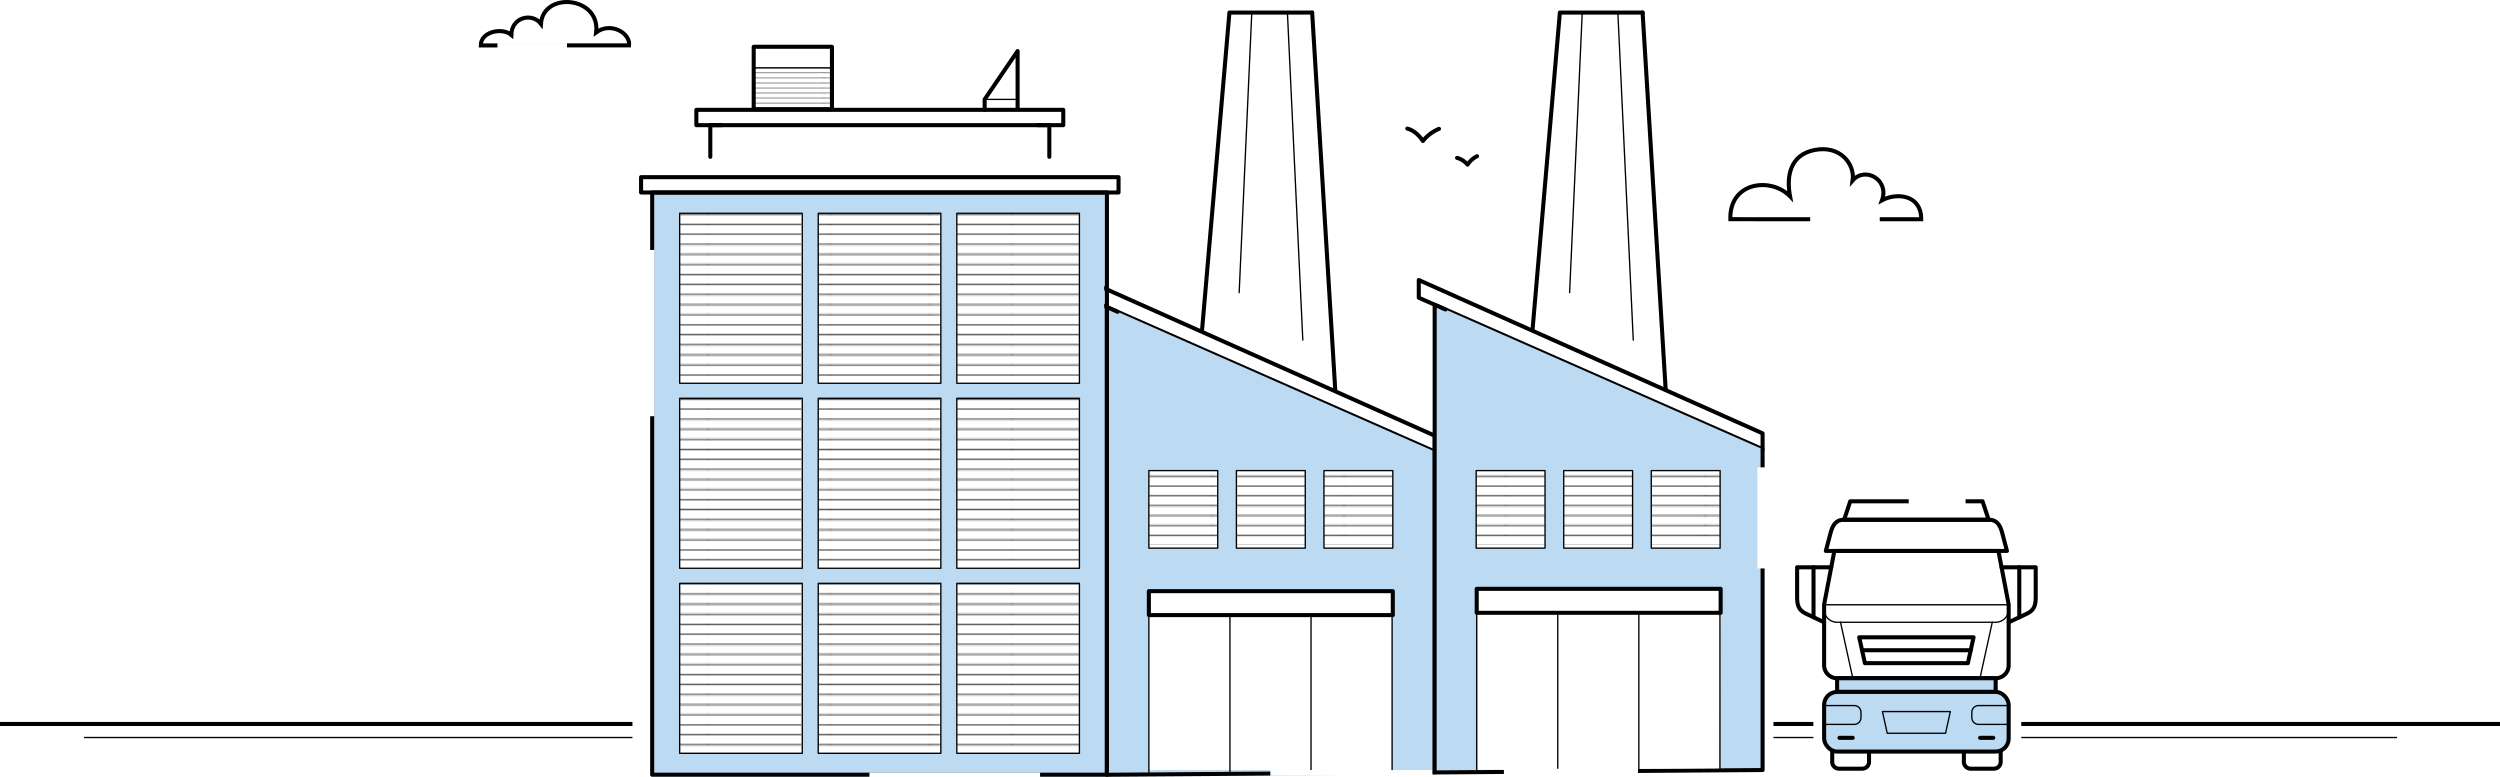 <svg xmlns="http://www.w3.org/2000/svg" xmlns:xlink="http://www.w3.org/1999/xlink" viewBox="0 0 1846 573.87">
  <defs>
    <style>
      .cls-1, .cls-11, .cls-18, .cls-19, .cls-2, .cls-3, .cls-33, .cls-34, .cls-35, .cls-6 {
        fill: none;
      }

      .cls-2, .cls-3 {
        stroke: #1d1d1b;
      }

      .cls-2 {
        stroke-width: 0.72px;
      }

      .cls-3 {
        stroke-width: 1.44px;
      }

      .cls-4 {
        isolation: isolate;
      }

      .cls-31, .cls-5, .cls-7 {
        fill: #bddaf3;
      }

      .cls-10, .cls-11, .cls-18, .cls-19, .cls-20, .cls-31, .cls-32, .cls-33, .cls-34, .cls-35, .cls-6, .cls-7, .cls-9 {
        stroke: #000;
      }

      .cls-10, .cls-11, .cls-18, .cls-19, .cls-20, .cls-31, .cls-32, .cls-6, .cls-7, .cls-9 {
        stroke-linecap: round;
        stroke-linejoin: round;
      }

      .cls-10, .cls-18, .cls-19, .cls-31, .cls-32, .cls-33, .cls-35, .cls-6, .cls-7 {
        stroke-width: 3px;
      }

      .cls-19, .cls-7 {
        mix-blend-mode: multiply;
      }

      .cls-10, .cls-8, .cls-9 {
        fill: #fff;
      }

      .cls-12 {
        fill: url(#_10_lpi_10_);
      }

      .cls-13 {
        fill: url(#_10_lpi_10_3);
      }

      .cls-14 {
        fill: url(#_10_lpi_10_5);
      }

      .cls-15 {
        fill: url(#_10_lpi_10_7);
      }

      .cls-16 {
        fill: url(#_10_lpi_10_9);
      }

      .cls-17 {
        fill: url(#_10_lpi_10_11);
      }

      .cls-18 {
        mix-blend-mode: screen;
      }

      .cls-20 {
        fill: url(#_10_lpi_20_);
      }

      .cls-21 {
        fill: url(#_10_lpi_10_13);
      }

      .cls-22 {
        fill: url(#_10_lpi_10_15);
      }

      .cls-23 {
        fill: url(#_10_lpi_10_17);
      }

      .cls-24 {
        fill: url(#_10_lpi_10_19);
      }

      .cls-25 {
        fill: url(#_10_lpi_10_21);
      }

      .cls-26 {
        fill: url(#_10_lpi_10_23);
      }

      .cls-27 {
        fill: url(#_10_lpi_10_25);
      }

      .cls-28 {
        fill: url(#_10_lpi_10_27);
      }

      .cls-29 {
        fill: url(#_10_lpi_10_29);
      }

      .cls-30 {
        fill: url(#_10_lpi_10_31);
      }

      .cls-32 {
        fill: #fea621;
      }

      .cls-33, .cls-34 {
        stroke-miterlimit: 10;
      }

      .cls-35 {
        stroke-miterlimit: 6;
      }

      .cls-36 {
        clip-path: url(#clip-path);
      }
    </style>
    <pattern id="_10_lpi_10_" data-name="10 lpi 10%" width="72" height="72" patternTransform="translate(-302.75 -328.34) scale(1.28 1.01)" patternUnits="userSpaceOnUse" viewBox="0 0 72 72">
      <rect class="cls-1" width="72" height="72"/>
      <g>
        <line class="cls-2" x1="71.75" y1="68.4" x2="144.25" y2="68.4"/>
        <line class="cls-2" x1="71.75" y1="54" x2="144.25" y2="54"/>
        <line class="cls-2" x1="71.75" y1="39.6" x2="144.25" y2="39.6"/>
        <line class="cls-2" x1="71.75" y1="25.2" x2="144.25" y2="25.2"/>
        <line class="cls-2" x1="71.75" y1="10.8" x2="144.25" y2="10.8"/>
        <line class="cls-2" x1="71.75" y1="61.2" x2="144.25" y2="61.2"/>
        <line class="cls-2" x1="71.75" y1="46.8" x2="144.25" y2="46.8"/>
        <line class="cls-2" x1="71.75" y1="32.4" x2="144.25" y2="32.4"/>
        <line class="cls-2" x1="71.75" y1="18" x2="144.25" y2="18"/>
        <line class="cls-2" x1="71.75" y1="3.6" x2="144.25" y2="3.6"/>
      </g>
      <g>
        <line class="cls-2" x1="-0.25" y1="68.4" x2="72.25" y2="68.4"/>
        <line class="cls-2" x1="-0.25" y1="54" x2="72.25" y2="54"/>
        <line class="cls-2" x1="-0.25" y1="39.6" x2="72.25" y2="39.6"/>
        <line class="cls-2" x1="-0.25" y1="25.2" x2="72.25" y2="25.2"/>
        <line class="cls-2" x1="-0.25" y1="10.8" x2="72.25" y2="10.8"/>
        <line class="cls-2" x1="-0.25" y1="61.2" x2="72.25" y2="61.2"/>
        <line class="cls-2" x1="-0.25" y1="46.8" x2="72.25" y2="46.8"/>
        <line class="cls-2" x1="-0.25" y1="32.4" x2="72.25" y2="32.4"/>
        <line class="cls-2" x1="-0.25" y1="18" x2="72.25" y2="18"/>
        <line class="cls-2" x1="-0.25" y1="3.6" x2="72.25" y2="3.6"/>
      </g>
      <g>
        <line class="cls-2" x1="-72.25" y1="68.4" x2="0.25" y2="68.4"/>
        <line class="cls-2" x1="-72.25" y1="54" x2="0.25" y2="54"/>
        <line class="cls-2" x1="-72.25" y1="39.6" x2="0.25" y2="39.6"/>
        <line class="cls-2" x1="-72.25" y1="25.2" x2="0.25" y2="25.2"/>
        <line class="cls-2" x1="-72.25" y1="10.8" x2="0.25" y2="10.8"/>
        <line class="cls-2" x1="-72.25" y1="61.2" x2="0.25" y2="61.2"/>
        <line class="cls-2" x1="-72.25" y1="46.8" x2="0.25" y2="46.8"/>
        <line class="cls-2" x1="-72.25" y1="32.4" x2="0.25" y2="32.4"/>
        <line class="cls-2" x1="-72.25" y1="18" x2="0.25" y2="18"/>
        <line class="cls-2" x1="-72.25" y1="3.6" x2="0.25" y2="3.6"/>
      </g>
    </pattern>
    <pattern id="_10_lpi_10_3" data-name="10 lpi 10%" width="72" height="72" patternTransform="translate(-217.98 -328.34) scale(1.29 1.01)" patternUnits="userSpaceOnUse" viewBox="0 0 72 72">
      <rect class="cls-1" width="72" height="72"/>
      <g>
        <line class="cls-2" x1="71.75" y1="68.4" x2="144.25" y2="68.4"/>
        <line class="cls-2" x1="71.75" y1="54" x2="144.25" y2="54"/>
        <line class="cls-2" x1="71.75" y1="39.6" x2="144.25" y2="39.6"/>
        <line class="cls-2" x1="71.75" y1="25.2" x2="144.25" y2="25.2"/>
        <line class="cls-2" x1="71.75" y1="10.8" x2="144.25" y2="10.8"/>
        <line class="cls-2" x1="71.75" y1="61.2" x2="144.25" y2="61.2"/>
        <line class="cls-2" x1="71.75" y1="46.8" x2="144.25" y2="46.8"/>
        <line class="cls-2" x1="71.75" y1="32.4" x2="144.25" y2="32.4"/>
        <line class="cls-2" x1="71.75" y1="18" x2="144.25" y2="18"/>
        <line class="cls-2" x1="71.75" y1="3.6" x2="144.25" y2="3.6"/>
      </g>
      <g>
        <line class="cls-2" x1="-0.25" y1="68.4" x2="72.25" y2="68.4"/>
        <line class="cls-2" x1="-0.25" y1="54" x2="72.25" y2="54"/>
        <line class="cls-2" x1="-0.25" y1="39.6" x2="72.25" y2="39.6"/>
        <line class="cls-2" x1="-0.25" y1="25.2" x2="72.25" y2="25.2"/>
        <line class="cls-2" x1="-0.25" y1="10.8" x2="72.25" y2="10.8"/>
        <line class="cls-2" x1="-0.25" y1="61.2" x2="72.25" y2="61.2"/>
        <line class="cls-2" x1="-0.25" y1="46.8" x2="72.25" y2="46.8"/>
        <line class="cls-2" x1="-0.25" y1="32.4" x2="72.25" y2="32.4"/>
        <line class="cls-2" x1="-0.25" y1="18" x2="72.25" y2="18"/>
        <line class="cls-2" x1="-0.25" y1="3.6" x2="72.25" y2="3.6"/>
      </g>
      <g>
        <line class="cls-2" x1="-72.25" y1="68.4" x2="0.25" y2="68.4"/>
        <line class="cls-2" x1="-72.25" y1="54" x2="0.25" y2="54"/>
        <line class="cls-2" x1="-72.25" y1="39.6" x2="0.25" y2="39.6"/>
        <line class="cls-2" x1="-72.25" y1="25.2" x2="0.25" y2="25.2"/>
        <line class="cls-2" x1="-72.25" y1="10.8" x2="0.25" y2="10.8"/>
        <line class="cls-2" x1="-72.25" y1="61.2" x2="0.25" y2="61.2"/>
        <line class="cls-2" x1="-72.25" y1="46.8" x2="0.25" y2="46.8"/>
        <line class="cls-2" x1="-72.25" y1="32.4" x2="0.25" y2="32.4"/>
        <line class="cls-2" x1="-72.25" y1="18" x2="0.25" y2="18"/>
        <line class="cls-2" x1="-72.25" y1="3.6" x2="0.25" y2="3.6"/>
      </g>
    </pattern>
    <pattern id="_10_lpi_10_5" data-name="10 lpi 10%" width="72" height="72" patternTransform="translate(-113.43 -328.34) scale(1.28 1.01)" patternUnits="userSpaceOnUse" viewBox="0 0 72 72">
      <rect class="cls-1" width="72" height="72"/>
      <g>
        <line class="cls-2" x1="71.75" y1="68.4" x2="144.25" y2="68.4"/>
        <line class="cls-2" x1="71.75" y1="54" x2="144.25" y2="54"/>
        <line class="cls-2" x1="71.75" y1="39.6" x2="144.25" y2="39.6"/>
        <line class="cls-2" x1="71.75" y1="25.2" x2="144.25" y2="25.2"/>
        <line class="cls-2" x1="71.75" y1="10.8" x2="144.25" y2="10.8"/>
        <line class="cls-2" x1="71.75" y1="61.2" x2="144.25" y2="61.2"/>
        <line class="cls-2" x1="71.75" y1="46.8" x2="144.25" y2="46.8"/>
        <line class="cls-2" x1="71.75" y1="32.4" x2="144.25" y2="32.4"/>
        <line class="cls-2" x1="71.75" y1="18" x2="144.25" y2="18"/>
        <line class="cls-2" x1="71.75" y1="3.6" x2="144.25" y2="3.6"/>
      </g>
      <g>
        <line class="cls-2" x1="-0.25" y1="68.4" x2="72.25" y2="68.4"/>
        <line class="cls-2" x1="-0.25" y1="54" x2="72.25" y2="54"/>
        <line class="cls-2" x1="-0.25" y1="39.6" x2="72.25" y2="39.6"/>
        <line class="cls-2" x1="-0.25" y1="25.2" x2="72.25" y2="25.2"/>
        <line class="cls-2" x1="-0.25" y1="10.8" x2="72.25" y2="10.8"/>
        <line class="cls-2" x1="-0.25" y1="61.2" x2="72.25" y2="61.2"/>
        <line class="cls-2" x1="-0.25" y1="46.8" x2="72.25" y2="46.8"/>
        <line class="cls-2" x1="-0.25" y1="32.4" x2="72.25" y2="32.4"/>
        <line class="cls-2" x1="-0.25" y1="18" x2="72.25" y2="18"/>
        <line class="cls-2" x1="-0.25" y1="3.6" x2="72.25" y2="3.6"/>
      </g>
      <g>
        <line class="cls-2" x1="-72.25" y1="68.4" x2="0.25" y2="68.4"/>
        <line class="cls-2" x1="-72.25" y1="54" x2="0.25" y2="54"/>
        <line class="cls-2" x1="-72.25" y1="39.6" x2="0.25" y2="39.6"/>
        <line class="cls-2" x1="-72.25" y1="25.2" x2="0.25" y2="25.2"/>
        <line class="cls-2" x1="-72.25" y1="10.8" x2="0.25" y2="10.8"/>
        <line class="cls-2" x1="-72.25" y1="61.2" x2="0.25" y2="61.2"/>
        <line class="cls-2" x1="-72.25" y1="46.8" x2="0.25" y2="46.8"/>
        <line class="cls-2" x1="-72.25" y1="32.4" x2="0.25" y2="32.4"/>
        <line class="cls-2" x1="-72.25" y1="18" x2="0.25" y2="18"/>
        <line class="cls-2" x1="-72.25" y1="3.6" x2="0.25" y2="3.6"/>
      </g>
    </pattern>
    <pattern id="_10_lpi_10_7" data-name="10 lpi 10%" width="72" height="72" patternTransform="translate(6.15 -328.34) scale(1.28 1.01)" patternUnits="userSpaceOnUse" viewBox="0 0 72 72">
      <rect class="cls-1" width="72" height="72"/>
      <g>
        <line class="cls-2" x1="71.75" y1="68.4" x2="144.25" y2="68.4"/>
        <line class="cls-2" x1="71.75" y1="54" x2="144.25" y2="54"/>
        <line class="cls-2" x1="71.75" y1="39.6" x2="144.25" y2="39.6"/>
        <line class="cls-2" x1="71.75" y1="25.2" x2="144.25" y2="25.2"/>
        <line class="cls-2" x1="71.75" y1="10.8" x2="144.25" y2="10.8"/>
        <line class="cls-2" x1="71.75" y1="61.2" x2="144.25" y2="61.2"/>
        <line class="cls-2" x1="71.75" y1="46.8" x2="144.25" y2="46.8"/>
        <line class="cls-2" x1="71.75" y1="32.4" x2="144.25" y2="32.4"/>
        <line class="cls-2" x1="71.75" y1="18" x2="144.25" y2="18"/>
        <line class="cls-2" x1="71.75" y1="3.6" x2="144.25" y2="3.6"/>
      </g>
      <g>
        <line class="cls-2" x1="-0.25" y1="68.4" x2="72.25" y2="68.4"/>
        <line class="cls-2" x1="-0.25" y1="54" x2="72.25" y2="54"/>
        <line class="cls-2" x1="-0.25" y1="39.6" x2="72.25" y2="39.6"/>
        <line class="cls-2" x1="-0.25" y1="25.2" x2="72.25" y2="25.2"/>
        <line class="cls-2" x1="-0.25" y1="10.8" x2="72.25" y2="10.8"/>
        <line class="cls-2" x1="-0.25" y1="61.2" x2="72.25" y2="61.2"/>
        <line class="cls-2" x1="-0.25" y1="46.8" x2="72.25" y2="46.8"/>
        <line class="cls-2" x1="-0.25" y1="32.4" x2="72.25" y2="32.4"/>
        <line class="cls-2" x1="-0.25" y1="18" x2="72.25" y2="18"/>
        <line class="cls-2" x1="-0.25" y1="3.6" x2="72.25" y2="3.6"/>
      </g>
      <g>
        <line class="cls-2" x1="-72.25" y1="68.4" x2="0.25" y2="68.4"/>
        <line class="cls-2" x1="-72.25" y1="54" x2="0.25" y2="54"/>
        <line class="cls-2" x1="-72.25" y1="39.6" x2="0.25" y2="39.6"/>
        <line class="cls-2" x1="-72.25" y1="25.2" x2="0.25" y2="25.2"/>
        <line class="cls-2" x1="-72.25" y1="10.8" x2="0.25" y2="10.8"/>
        <line class="cls-2" x1="-72.25" y1="61.2" x2="0.25" y2="61.2"/>
        <line class="cls-2" x1="-72.25" y1="46.8" x2="0.25" y2="46.8"/>
        <line class="cls-2" x1="-72.25" y1="32.4" x2="0.25" y2="32.4"/>
        <line class="cls-2" x1="-72.25" y1="18" x2="0.25" y2="18"/>
        <line class="cls-2" x1="-72.25" y1="3.6" x2="0.25" y2="3.6"/>
      </g>
    </pattern>
    <pattern id="_10_lpi_10_9" data-name="10 lpi 10%" width="72" height="72" patternTransform="translate(21.26 -328.34) scale(1.29 1.01)" patternUnits="userSpaceOnUse" viewBox="0 0 72 72">
      <rect class="cls-1" width="72" height="72"/>
      <g>
        <line class="cls-2" x1="71.75" y1="68.4" x2="144.25" y2="68.4"/>
        <line class="cls-2" x1="71.75" y1="54" x2="144.25" y2="54"/>
        <line class="cls-2" x1="71.75" y1="39.6" x2="144.25" y2="39.6"/>
        <line class="cls-2" x1="71.75" y1="25.2" x2="144.25" y2="25.2"/>
        <line class="cls-2" x1="71.75" y1="10.8" x2="144.25" y2="10.8"/>
        <line class="cls-2" x1="71.75" y1="61.2" x2="144.25" y2="61.2"/>
        <line class="cls-2" x1="71.75" y1="46.8" x2="144.25" y2="46.8"/>
        <line class="cls-2" x1="71.75" y1="32.4" x2="144.25" y2="32.4"/>
        <line class="cls-2" x1="71.75" y1="18" x2="144.25" y2="18"/>
        <line class="cls-2" x1="71.75" y1="3.6" x2="144.25" y2="3.6"/>
      </g>
      <g>
        <line class="cls-2" x1="-0.25" y1="68.4" x2="72.25" y2="68.4"/>
        <line class="cls-2" x1="-0.25" y1="54" x2="72.25" y2="54"/>
        <line class="cls-2" x1="-0.25" y1="39.6" x2="72.25" y2="39.6"/>
        <line class="cls-2" x1="-0.25" y1="25.2" x2="72.25" y2="25.2"/>
        <line class="cls-2" x1="-0.25" y1="10.8" x2="72.25" y2="10.8"/>
        <line class="cls-2" x1="-0.25" y1="61.2" x2="72.25" y2="61.2"/>
        <line class="cls-2" x1="-0.25" y1="46.8" x2="72.25" y2="46.8"/>
        <line class="cls-2" x1="-0.25" y1="32.4" x2="72.25" y2="32.4"/>
        <line class="cls-2" x1="-0.25" y1="18" x2="72.25" y2="18"/>
        <line class="cls-2" x1="-0.25" y1="3.6" x2="72.25" y2="3.6"/>
      </g>
      <g>
        <line class="cls-2" x1="-72.25" y1="68.4" x2="0.25" y2="68.4"/>
        <line class="cls-2" x1="-72.25" y1="54" x2="0.25" y2="54"/>
        <line class="cls-2" x1="-72.25" y1="39.6" x2="0.25" y2="39.6"/>
        <line class="cls-2" x1="-72.25" y1="25.2" x2="0.25" y2="25.2"/>
        <line class="cls-2" x1="-72.25" y1="10.8" x2="0.25" y2="10.8"/>
        <line class="cls-2" x1="-72.25" y1="61.2" x2="0.25" y2="61.2"/>
        <line class="cls-2" x1="-72.25" y1="46.8" x2="0.25" y2="46.8"/>
        <line class="cls-2" x1="-72.25" y1="32.4" x2="0.25" y2="32.4"/>
        <line class="cls-2" x1="-72.25" y1="18" x2="0.25" y2="18"/>
        <line class="cls-2" x1="-72.25" y1="3.6" x2="0.25" y2="3.6"/>
      </g>
    </pattern>
    <pattern id="_10_lpi_10_11" data-name="10 lpi 10%" width="72" height="72" patternTransform="translate(61.1 -328.34) scale(1.28 1.01)" patternUnits="userSpaceOnUse" viewBox="0 0 72 72">
      <rect class="cls-1" width="72" height="72"/>
      <g>
        <line class="cls-2" x1="71.75" y1="68.4" x2="144.25" y2="68.4"/>
        <line class="cls-2" x1="71.75" y1="54" x2="144.25" y2="54"/>
        <line class="cls-2" x1="71.75" y1="39.6" x2="144.25" y2="39.6"/>
        <line class="cls-2" x1="71.75" y1="25.2" x2="144.25" y2="25.2"/>
        <line class="cls-2" x1="71.75" y1="10.8" x2="144.25" y2="10.8"/>
        <line class="cls-2" x1="71.75" y1="61.2" x2="144.25" y2="61.2"/>
        <line class="cls-2" x1="71.75" y1="46.8" x2="144.25" y2="46.8"/>
        <line class="cls-2" x1="71.75" y1="32.4" x2="144.25" y2="32.4"/>
        <line class="cls-2" x1="71.75" y1="18" x2="144.25" y2="18"/>
        <line class="cls-2" x1="71.75" y1="3.6" x2="144.25" y2="3.6"/>
      </g>
      <g>
        <line class="cls-2" x1="-0.25" y1="68.4" x2="72.25" y2="68.4"/>
        <line class="cls-2" x1="-0.25" y1="54" x2="72.25" y2="54"/>
        <line class="cls-2" x1="-0.25" y1="39.6" x2="72.25" y2="39.6"/>
        <line class="cls-2" x1="-0.25" y1="25.2" x2="72.25" y2="25.2"/>
        <line class="cls-2" x1="-0.25" y1="10.8" x2="72.25" y2="10.8"/>
        <line class="cls-2" x1="-0.25" y1="61.2" x2="72.25" y2="61.2"/>
        <line class="cls-2" x1="-0.25" y1="46.8" x2="72.25" y2="46.8"/>
        <line class="cls-2" x1="-0.25" y1="32.4" x2="72.25" y2="32.4"/>
        <line class="cls-2" x1="-0.25" y1="18" x2="72.25" y2="18"/>
        <line class="cls-2" x1="-0.25" y1="3.6" x2="72.25" y2="3.6"/>
      </g>
      <g>
        <line class="cls-2" x1="-72.25" y1="68.4" x2="0.25" y2="68.4"/>
        <line class="cls-2" x1="-72.25" y1="54" x2="0.25" y2="54"/>
        <line class="cls-2" x1="-72.25" y1="39.6" x2="0.25" y2="39.6"/>
        <line class="cls-2" x1="-72.25" y1="25.2" x2="0.25" y2="25.2"/>
        <line class="cls-2" x1="-72.25" y1="10.8" x2="0.25" y2="10.8"/>
        <line class="cls-2" x1="-72.25" y1="61.2" x2="0.25" y2="61.2"/>
        <line class="cls-2" x1="-72.25" y1="46.8" x2="0.25" y2="46.8"/>
        <line class="cls-2" x1="-72.25" y1="32.4" x2="0.25" y2="32.4"/>
        <line class="cls-2" x1="-72.25" y1="18" x2="0.25" y2="18"/>
        <line class="cls-2" x1="-72.25" y1="3.6" x2="0.25" y2="3.6"/>
      </g>
    </pattern>
    <pattern id="_10_lpi_20_" data-name="10 lpi 20%" width="72" height="72" patternTransform="translate(197.92 -701.46) scale(4.69)" patternUnits="userSpaceOnUse" viewBox="0 0 72 72">
      <rect class="cls-1" width="72" height="72"/>
      <g>
        <line class="cls-3" x1="71.75" y1="68.4" x2="144.25" y2="68.4"/>
        <line class="cls-3" x1="71.75" y1="54" x2="144.25" y2="54"/>
        <line class="cls-3" x1="71.75" y1="39.6" x2="144.25" y2="39.6"/>
        <line class="cls-3" x1="71.75" y1="25.2" x2="144.25" y2="25.2"/>
        <line class="cls-3" x1="71.75" y1="10.8" x2="144.25" y2="10.8"/>
        <line class="cls-3" x1="71.75" y1="61.2" x2="144.25" y2="61.2"/>
        <line class="cls-3" x1="71.75" y1="46.8" x2="144.25" y2="46.8"/>
        <line class="cls-3" x1="71.75" y1="32.4" x2="144.25" y2="32.4"/>
        <line class="cls-3" x1="71.75" y1="18" x2="144.25" y2="18"/>
        <line class="cls-3" x1="71.75" y1="3.6" x2="144.25" y2="3.6"/>
      </g>
      <g>
        <line class="cls-3" x1="-0.25" y1="68.4" x2="72.25" y2="68.4"/>
        <line class="cls-3" x1="-0.25" y1="54" x2="72.25" y2="54"/>
        <line class="cls-3" x1="-0.25" y1="39.6" x2="72.25" y2="39.6"/>
        <line class="cls-3" x1="-0.25" y1="25.2" x2="72.25" y2="25.2"/>
        <line class="cls-3" x1="-0.25" y1="10.8" x2="72.25" y2="10.8"/>
        <line class="cls-3" x1="-0.25" y1="61.2" x2="72.25" y2="61.2"/>
        <line class="cls-3" x1="-0.25" y1="46.8" x2="72.25" y2="46.8"/>
        <line class="cls-3" x1="-0.25" y1="32.4" x2="72.25" y2="32.4"/>
        <line class="cls-3" x1="-0.25" y1="18" x2="72.25" y2="18"/>
        <line class="cls-3" x1="-0.25" y1="3.6" x2="72.25" y2="3.6"/>
      </g>
      <g>
        <line class="cls-3" x1="-72.25" y1="68.4" x2="0.25" y2="68.4"/>
        <line class="cls-3" x1="-72.25" y1="54" x2="0.25" y2="54"/>
        <line class="cls-3" x1="-72.25" y1="39.6" x2="0.25" y2="39.6"/>
        <line class="cls-3" x1="-72.25" y1="25.2" x2="0.25" y2="25.2"/>
        <line class="cls-3" x1="-72.25" y1="10.8" x2="0.25" y2="10.8"/>
        <line class="cls-3" x1="-72.25" y1="61.2" x2="0.25" y2="61.2"/>
        <line class="cls-3" x1="-72.25" y1="46.8" x2="0.25" y2="46.8"/>
        <line class="cls-3" x1="-72.25" y1="32.4" x2="0.25" y2="32.4"/>
        <line class="cls-3" x1="-72.25" y1="18" x2="0.25" y2="18"/>
        <line class="cls-3" x1="-72.25" y1="3.6" x2="0.25" y2="3.6"/>
      </g>
    </pattern>
    <pattern id="_10_lpi_10_13" data-name="10 lpi 10%" width="72" height="72" patternTransform="translate(-142.36 -275.66) scale(1.03)" patternUnits="userSpaceOnUse" viewBox="0 0 72 72">
      <rect class="cls-1" width="72" height="72"/>
      <g>
        <line class="cls-2" x1="71.75" y1="68.4" x2="144.25" y2="68.4"/>
        <line class="cls-2" x1="71.75" y1="54" x2="144.25" y2="54"/>
        <line class="cls-2" x1="71.75" y1="39.6" x2="144.25" y2="39.6"/>
        <line class="cls-2" x1="71.75" y1="25.2" x2="144.25" y2="25.2"/>
        <line class="cls-2" x1="71.75" y1="10.8" x2="144.25" y2="10.8"/>
        <line class="cls-2" x1="71.75" y1="61.2" x2="144.25" y2="61.2"/>
        <line class="cls-2" x1="71.75" y1="46.8" x2="144.25" y2="46.8"/>
        <line class="cls-2" x1="71.75" y1="32.4" x2="144.25" y2="32.4"/>
        <line class="cls-2" x1="71.75" y1="18" x2="144.25" y2="18"/>
        <line class="cls-2" x1="71.75" y1="3.6" x2="144.25" y2="3.6"/>
      </g>
      <g>
        <line class="cls-2" x1="-0.25" y1="68.4" x2="72.25" y2="68.4"/>
        <line class="cls-2" x1="-0.25" y1="54" x2="72.25" y2="54"/>
        <line class="cls-2" x1="-0.25" y1="39.6" x2="72.25" y2="39.6"/>
        <line class="cls-2" x1="-0.25" y1="25.2" x2="72.25" y2="25.2"/>
        <line class="cls-2" x1="-0.25" y1="10.8" x2="72.25" y2="10.8"/>
        <line class="cls-2" x1="-0.25" y1="61.2" x2="72.25" y2="61.2"/>
        <line class="cls-2" x1="-0.25" y1="46.8" x2="72.25" y2="46.8"/>
        <line class="cls-2" x1="-0.25" y1="32.4" x2="72.25" y2="32.4"/>
        <line class="cls-2" x1="-0.25" y1="18" x2="72.25" y2="18"/>
        <line class="cls-2" x1="-0.25" y1="3.6" x2="72.25" y2="3.6"/>
      </g>
      <g>
        <line class="cls-2" x1="-72.25" y1="68.4" x2="0.25" y2="68.4"/>
        <line class="cls-2" x1="-72.25" y1="54" x2="0.25" y2="54"/>
        <line class="cls-2" x1="-72.25" y1="39.6" x2="0.25" y2="39.6"/>
        <line class="cls-2" x1="-72.25" y1="25.2" x2="0.25" y2="25.2"/>
        <line class="cls-2" x1="-72.25" y1="10.8" x2="0.25" y2="10.8"/>
        <line class="cls-2" x1="-72.25" y1="61.2" x2="0.25" y2="61.2"/>
        <line class="cls-2" x1="-72.25" y1="46.8" x2="0.25" y2="46.8"/>
        <line class="cls-2" x1="-72.25" y1="32.4" x2="0.25" y2="32.4"/>
        <line class="cls-2" x1="-72.25" y1="18" x2="0.25" y2="18"/>
        <line class="cls-2" x1="-72.25" y1="3.6" x2="0.25" y2="3.6"/>
      </g>
    </pattern>
    <pattern id="_10_lpi_10_15" data-name="10 lpi 10%" width="72" height="72" patternTransform="translate(-142.36 -257.75) scale(1.03)" patternUnits="userSpaceOnUse" viewBox="0 0 72 72">
      <rect class="cls-1" width="72" height="72"/>
      <g>
        <line class="cls-2" x1="71.75" y1="68.4" x2="144.25" y2="68.4"/>
        <line class="cls-2" x1="71.75" y1="54" x2="144.25" y2="54"/>
        <line class="cls-2" x1="71.75" y1="39.6" x2="144.25" y2="39.6"/>
        <line class="cls-2" x1="71.75" y1="25.2" x2="144.25" y2="25.2"/>
        <line class="cls-2" x1="71.75" y1="10.8" x2="144.25" y2="10.8"/>
        <line class="cls-2" x1="71.75" y1="61.2" x2="144.25" y2="61.2"/>
        <line class="cls-2" x1="71.75" y1="46.8" x2="144.25" y2="46.8"/>
        <line class="cls-2" x1="71.75" y1="32.4" x2="144.25" y2="32.4"/>
        <line class="cls-2" x1="71.75" y1="18" x2="144.25" y2="18"/>
        <line class="cls-2" x1="71.75" y1="3.6" x2="144.25" y2="3.6"/>
      </g>
      <g>
        <line class="cls-2" x1="-0.25" y1="68.4" x2="72.25" y2="68.4"/>
        <line class="cls-2" x1="-0.25" y1="54" x2="72.25" y2="54"/>
        <line class="cls-2" x1="-0.25" y1="39.6" x2="72.25" y2="39.6"/>
        <line class="cls-2" x1="-0.25" y1="25.2" x2="72.25" y2="25.2"/>
        <line class="cls-2" x1="-0.25" y1="10.8" x2="72.25" y2="10.8"/>
        <line class="cls-2" x1="-0.25" y1="61.2" x2="72.25" y2="61.2"/>
        <line class="cls-2" x1="-0.25" y1="46.8" x2="72.25" y2="46.8"/>
        <line class="cls-2" x1="-0.25" y1="32.4" x2="72.25" y2="32.4"/>
        <line class="cls-2" x1="-0.25" y1="18" x2="72.25" y2="18"/>
        <line class="cls-2" x1="-0.25" y1="3.6" x2="72.25" y2="3.6"/>
      </g>
      <g>
        <line class="cls-2" x1="-72.25" y1="68.4" x2="0.25" y2="68.4"/>
        <line class="cls-2" x1="-72.25" y1="54" x2="0.25" y2="54"/>
        <line class="cls-2" x1="-72.25" y1="39.6" x2="0.25" y2="39.6"/>
        <line class="cls-2" x1="-72.25" y1="25.2" x2="0.25" y2="25.2"/>
        <line class="cls-2" x1="-72.25" y1="10.8" x2="0.25" y2="10.8"/>
        <line class="cls-2" x1="-72.25" y1="61.2" x2="0.25" y2="61.2"/>
        <line class="cls-2" x1="-72.25" y1="46.8" x2="0.25" y2="46.8"/>
        <line class="cls-2" x1="-72.25" y1="32.4" x2="0.25" y2="32.4"/>
        <line class="cls-2" x1="-72.25" y1="18" x2="0.25" y2="18"/>
        <line class="cls-2" x1="-72.25" y1="3.6" x2="0.25" y2="3.6"/>
      </g>
    </pattern>
    <pattern id="_10_lpi_10_17" data-name="10 lpi 10%" width="72" height="72" patternTransform="translate(-142.36 -239.84) scale(1.03)" patternUnits="userSpaceOnUse" viewBox="0 0 72 72">
      <rect class="cls-1" width="72" height="72"/>
      <g>
        <line class="cls-2" x1="71.75" y1="68.4" x2="144.25" y2="68.4"/>
        <line class="cls-2" x1="71.75" y1="54" x2="144.25" y2="54"/>
        <line class="cls-2" x1="71.75" y1="39.6" x2="144.25" y2="39.6"/>
        <line class="cls-2" x1="71.75" y1="25.2" x2="144.25" y2="25.2"/>
        <line class="cls-2" x1="71.75" y1="10.8" x2="144.25" y2="10.8"/>
        <line class="cls-2" x1="71.75" y1="61.2" x2="144.25" y2="61.2"/>
        <line class="cls-2" x1="71.75" y1="46.8" x2="144.25" y2="46.8"/>
        <line class="cls-2" x1="71.75" y1="32.4" x2="144.25" y2="32.4"/>
        <line class="cls-2" x1="71.75" y1="18" x2="144.25" y2="18"/>
        <line class="cls-2" x1="71.75" y1="3.6" x2="144.25" y2="3.6"/>
      </g>
      <g>
        <line class="cls-2" x1="-0.25" y1="68.4" x2="72.25" y2="68.4"/>
        <line class="cls-2" x1="-0.25" y1="54" x2="72.25" y2="54"/>
        <line class="cls-2" x1="-0.25" y1="39.6" x2="72.25" y2="39.6"/>
        <line class="cls-2" x1="-0.25" y1="25.2" x2="72.25" y2="25.2"/>
        <line class="cls-2" x1="-0.25" y1="10.8" x2="72.25" y2="10.8"/>
        <line class="cls-2" x1="-0.25" y1="61.2" x2="72.25" y2="61.2"/>
        <line class="cls-2" x1="-0.25" y1="46.8" x2="72.25" y2="46.8"/>
        <line class="cls-2" x1="-0.25" y1="32.4" x2="72.25" y2="32.4"/>
        <line class="cls-2" x1="-0.25" y1="18" x2="72.25" y2="18"/>
        <line class="cls-2" x1="-0.25" y1="3.6" x2="72.25" y2="3.6"/>
      </g>
      <g>
        <line class="cls-2" x1="-72.25" y1="68.4" x2="0.25" y2="68.4"/>
        <line class="cls-2" x1="-72.25" y1="54" x2="0.25" y2="54"/>
        <line class="cls-2" x1="-72.25" y1="39.6" x2="0.25" y2="39.6"/>
        <line class="cls-2" x1="-72.25" y1="25.2" x2="0.25" y2="25.2"/>
        <line class="cls-2" x1="-72.25" y1="10.8" x2="0.25" y2="10.8"/>
        <line class="cls-2" x1="-72.25" y1="61.2" x2="0.25" y2="61.2"/>
        <line class="cls-2" x1="-72.25" y1="46.8" x2="0.25" y2="46.8"/>
        <line class="cls-2" x1="-72.25" y1="32.4" x2="0.25" y2="32.4"/>
        <line class="cls-2" x1="-72.25" y1="18" x2="0.25" y2="18"/>
        <line class="cls-2" x1="-72.25" y1="3.6" x2="0.25" y2="3.6"/>
      </g>
    </pattern>
    <pattern id="_10_lpi_10_19" data-name="10 lpi 10%" width="72" height="72" patternTransform="translate(-194.64 -275.66) scale(1.02 1.03)" patternUnits="userSpaceOnUse" viewBox="0 0 72 72">
      <rect class="cls-1" width="72" height="72"/>
      <g>
        <line class="cls-2" x1="71.75" y1="68.4" x2="144.25" y2="68.4"/>
        <line class="cls-2" x1="71.75" y1="54" x2="144.25" y2="54"/>
        <line class="cls-2" x1="71.75" y1="39.6" x2="144.25" y2="39.6"/>
        <line class="cls-2" x1="71.75" y1="25.2" x2="144.25" y2="25.2"/>
        <line class="cls-2" x1="71.75" y1="10.8" x2="144.25" y2="10.8"/>
        <line class="cls-2" x1="71.75" y1="61.2" x2="144.25" y2="61.2"/>
        <line class="cls-2" x1="71.75" y1="46.8" x2="144.25" y2="46.8"/>
        <line class="cls-2" x1="71.75" y1="32.4" x2="144.25" y2="32.4"/>
        <line class="cls-2" x1="71.75" y1="18" x2="144.25" y2="18"/>
        <line class="cls-2" x1="71.75" y1="3.6" x2="144.25" y2="3.6"/>
      </g>
      <g>
        <line class="cls-2" x1="-0.25" y1="68.4" x2="72.25" y2="68.4"/>
        <line class="cls-2" x1="-0.25" y1="54" x2="72.25" y2="54"/>
        <line class="cls-2" x1="-0.25" y1="39.6" x2="72.25" y2="39.6"/>
        <line class="cls-2" x1="-0.25" y1="25.2" x2="72.25" y2="25.2"/>
        <line class="cls-2" x1="-0.25" y1="10.8" x2="72.25" y2="10.8"/>
        <line class="cls-2" x1="-0.25" y1="61.2" x2="72.25" y2="61.2"/>
        <line class="cls-2" x1="-0.25" y1="46.8" x2="72.25" y2="46.8"/>
        <line class="cls-2" x1="-0.25" y1="32.4" x2="72.25" y2="32.4"/>
        <line class="cls-2" x1="-0.25" y1="18" x2="72.25" y2="18"/>
        <line class="cls-2" x1="-0.25" y1="3.6" x2="72.25" y2="3.6"/>
      </g>
      <g>
        <line class="cls-2" x1="-72.25" y1="68.4" x2="0.25" y2="68.4"/>
        <line class="cls-2" x1="-72.25" y1="54" x2="0.25" y2="54"/>
        <line class="cls-2" x1="-72.25" y1="39.6" x2="0.25" y2="39.6"/>
        <line class="cls-2" x1="-72.25" y1="25.2" x2="0.25" y2="25.2"/>
        <line class="cls-2" x1="-72.25" y1="10.8" x2="0.25" y2="10.8"/>
        <line class="cls-2" x1="-72.25" y1="61.2" x2="0.25" y2="61.2"/>
        <line class="cls-2" x1="-72.25" y1="46.8" x2="0.25" y2="46.8"/>
        <line class="cls-2" x1="-72.25" y1="32.4" x2="0.25" y2="32.4"/>
        <line class="cls-2" x1="-72.25" y1="18" x2="0.25" y2="18"/>
        <line class="cls-2" x1="-72.25" y1="3.6" x2="0.25" y2="3.6"/>
      </g>
    </pattern>
    <pattern id="_10_lpi_10_21" data-name="10 lpi 10%" width="72" height="72" patternTransform="translate(-255.89 -363.73) scale(1.5 0.52)" patternUnits="userSpaceOnUse" viewBox="0 0 72 72">
      <rect class="cls-1" width="72" height="72"/>
      <g>
        <line class="cls-2" x1="71.75" y1="68.4" x2="144.25" y2="68.4"/>
        <line class="cls-2" x1="71.75" y1="54" x2="144.25" y2="54"/>
        <line class="cls-2" x1="71.75" y1="39.6" x2="144.25" y2="39.6"/>
        <line class="cls-2" x1="71.75" y1="25.2" x2="144.25" y2="25.2"/>
        <line class="cls-2" x1="71.75" y1="10.8" x2="144.25" y2="10.8"/>
        <line class="cls-2" x1="71.75" y1="61.2" x2="144.25" y2="61.2"/>
        <line class="cls-2" x1="71.75" y1="46.8" x2="144.25" y2="46.8"/>
        <line class="cls-2" x1="71.75" y1="32.4" x2="144.25" y2="32.4"/>
        <line class="cls-2" x1="71.75" y1="18" x2="144.25" y2="18"/>
        <line class="cls-2" x1="71.75" y1="3.6" x2="144.25" y2="3.6"/>
      </g>
      <g>
        <line class="cls-2" x1="-0.25" y1="68.4" x2="72.25" y2="68.4"/>
        <line class="cls-2" x1="-0.25" y1="54" x2="72.25" y2="54"/>
        <line class="cls-2" x1="-0.25" y1="39.6" x2="72.25" y2="39.6"/>
        <line class="cls-2" x1="-0.25" y1="25.2" x2="72.25" y2="25.2"/>
        <line class="cls-2" x1="-0.25" y1="10.8" x2="72.25" y2="10.8"/>
        <line class="cls-2" x1="-0.25" y1="61.2" x2="72.25" y2="61.2"/>
        <line class="cls-2" x1="-0.25" y1="46.8" x2="72.25" y2="46.8"/>
        <line class="cls-2" x1="-0.25" y1="32.4" x2="72.25" y2="32.4"/>
        <line class="cls-2" x1="-0.25" y1="18" x2="72.25" y2="18"/>
        <line class="cls-2" x1="-0.25" y1="3.6" x2="72.25" y2="3.6"/>
      </g>
      <g>
        <line class="cls-2" x1="-72.25" y1="68.4" x2="0.25" y2="68.4"/>
        <line class="cls-2" x1="-72.25" y1="54" x2="0.25" y2="54"/>
        <line class="cls-2" x1="-72.25" y1="39.6" x2="0.25" y2="39.6"/>
        <line class="cls-2" x1="-72.25" y1="25.2" x2="0.25" y2="25.2"/>
        <line class="cls-2" x1="-72.25" y1="10.8" x2="0.25" y2="10.8"/>
        <line class="cls-2" x1="-72.25" y1="61.2" x2="0.25" y2="61.2"/>
        <line class="cls-2" x1="-72.25" y1="46.8" x2="0.25" y2="46.8"/>
        <line class="cls-2" x1="-72.25" y1="32.4" x2="0.25" y2="32.4"/>
        <line class="cls-2" x1="-72.25" y1="18" x2="0.25" y2="18"/>
        <line class="cls-2" x1="-72.25" y1="3.6" x2="0.25" y2="3.6"/>
      </g>
    </pattern>
    <pattern id="_10_lpi_10_23" data-name="10 lpi 10%" width="72" height="72" patternTransform="translate(-194.64 -257.75) scale(1.02 1.03)" patternUnits="userSpaceOnUse" viewBox="0 0 72 72">
      <rect class="cls-1" width="72" height="72"/>
      <g>
        <line class="cls-2" x1="71.75" y1="68.4" x2="144.25" y2="68.4"/>
        <line class="cls-2" x1="71.75" y1="54" x2="144.25" y2="54"/>
        <line class="cls-2" x1="71.75" y1="39.6" x2="144.25" y2="39.6"/>
        <line class="cls-2" x1="71.75" y1="25.2" x2="144.25" y2="25.2"/>
        <line class="cls-2" x1="71.75" y1="10.8" x2="144.25" y2="10.8"/>
        <line class="cls-2" x1="71.75" y1="61.2" x2="144.25" y2="61.2"/>
        <line class="cls-2" x1="71.75" y1="46.8" x2="144.25" y2="46.8"/>
        <line class="cls-2" x1="71.75" y1="32.4" x2="144.25" y2="32.4"/>
        <line class="cls-2" x1="71.75" y1="18" x2="144.25" y2="18"/>
        <line class="cls-2" x1="71.75" y1="3.6" x2="144.25" y2="3.6"/>
      </g>
      <g>
        <line class="cls-2" x1="-0.25" y1="68.4" x2="72.25" y2="68.4"/>
        <line class="cls-2" x1="-0.25" y1="54" x2="72.25" y2="54"/>
        <line class="cls-2" x1="-0.25" y1="39.6" x2="72.25" y2="39.6"/>
        <line class="cls-2" x1="-0.25" y1="25.2" x2="72.25" y2="25.2"/>
        <line class="cls-2" x1="-0.25" y1="10.8" x2="72.25" y2="10.8"/>
        <line class="cls-2" x1="-0.25" y1="61.2" x2="72.25" y2="61.2"/>
        <line class="cls-2" x1="-0.25" y1="46.8" x2="72.25" y2="46.8"/>
        <line class="cls-2" x1="-0.25" y1="32.4" x2="72.25" y2="32.4"/>
        <line class="cls-2" x1="-0.25" y1="18" x2="72.25" y2="18"/>
        <line class="cls-2" x1="-0.25" y1="3.6" x2="72.25" y2="3.6"/>
      </g>
      <g>
        <line class="cls-2" x1="-72.25" y1="68.4" x2="0.25" y2="68.4"/>
        <line class="cls-2" x1="-72.25" y1="54" x2="0.25" y2="54"/>
        <line class="cls-2" x1="-72.25" y1="39.6" x2="0.25" y2="39.6"/>
        <line class="cls-2" x1="-72.25" y1="25.2" x2="0.25" y2="25.2"/>
        <line class="cls-2" x1="-72.25" y1="10.8" x2="0.25" y2="10.8"/>
        <line class="cls-2" x1="-72.25" y1="61.2" x2="0.25" y2="61.2"/>
        <line class="cls-2" x1="-72.25" y1="46.8" x2="0.25" y2="46.8"/>
        <line class="cls-2" x1="-72.25" y1="32.4" x2="0.25" y2="32.4"/>
        <line class="cls-2" x1="-72.25" y1="18" x2="0.25" y2="18"/>
        <line class="cls-2" x1="-72.25" y1="3.6" x2="0.25" y2="3.6"/>
      </g>
    </pattern>
    <pattern id="_10_lpi_10_25" data-name="10 lpi 10%" width="72" height="72" patternTransform="translate(-194.64 -239.84) scale(1.02 1.03)" patternUnits="userSpaceOnUse" viewBox="0 0 72 72">
      <rect class="cls-1" width="72" height="72"/>
      <g>
        <line class="cls-2" x1="71.75" y1="68.4" x2="144.25" y2="68.4"/>
        <line class="cls-2" x1="71.75" y1="54" x2="144.25" y2="54"/>
        <line class="cls-2" x1="71.75" y1="39.6" x2="144.25" y2="39.6"/>
        <line class="cls-2" x1="71.75" y1="25.2" x2="144.25" y2="25.2"/>
        <line class="cls-2" x1="71.75" y1="10.8" x2="144.25" y2="10.8"/>
        <line class="cls-2" x1="71.75" y1="61.2" x2="144.25" y2="61.2"/>
        <line class="cls-2" x1="71.75" y1="46.8" x2="144.25" y2="46.8"/>
        <line class="cls-2" x1="71.75" y1="32.4" x2="144.25" y2="32.4"/>
        <line class="cls-2" x1="71.75" y1="18" x2="144.25" y2="18"/>
        <line class="cls-2" x1="71.75" y1="3.6" x2="144.25" y2="3.6"/>
      </g>
      <g>
        <line class="cls-2" x1="-0.25" y1="68.4" x2="72.25" y2="68.4"/>
        <line class="cls-2" x1="-0.25" y1="54" x2="72.25" y2="54"/>
        <line class="cls-2" x1="-0.25" y1="39.6" x2="72.25" y2="39.6"/>
        <line class="cls-2" x1="-0.25" y1="25.2" x2="72.25" y2="25.2"/>
        <line class="cls-2" x1="-0.25" y1="10.8" x2="72.25" y2="10.8"/>
        <line class="cls-2" x1="-0.25" y1="61.2" x2="72.25" y2="61.2"/>
        <line class="cls-2" x1="-0.25" y1="46.8" x2="72.25" y2="46.8"/>
        <line class="cls-2" x1="-0.25" y1="32.4" x2="72.25" y2="32.4"/>
        <line class="cls-2" x1="-0.25" y1="18" x2="72.25" y2="18"/>
        <line class="cls-2" x1="-0.25" y1="3.6" x2="72.25" y2="3.6"/>
      </g>
      <g>
        <line class="cls-2" x1="-72.25" y1="68.4" x2="0.25" y2="68.4"/>
        <line class="cls-2" x1="-72.25" y1="54" x2="0.25" y2="54"/>
        <line class="cls-2" x1="-72.25" y1="39.6" x2="0.25" y2="39.6"/>
        <line class="cls-2" x1="-72.25" y1="25.2" x2="0.25" y2="25.2"/>
        <line class="cls-2" x1="-72.25" y1="10.8" x2="0.25" y2="10.8"/>
        <line class="cls-2" x1="-72.25" y1="61.2" x2="0.25" y2="61.2"/>
        <line class="cls-2" x1="-72.25" y1="46.8" x2="0.25" y2="46.8"/>
        <line class="cls-2" x1="-72.25" y1="32.4" x2="0.25" y2="32.4"/>
        <line class="cls-2" x1="-72.25" y1="18" x2="0.25" y2="18"/>
        <line class="cls-2" x1="-72.25" y1="3.6" x2="0.25" y2="3.6"/>
      </g>
    </pattern>
    <pattern id="_10_lpi_10_27" data-name="10 lpi 10%" width="72" height="72" patternTransform="translate(-285.3 -275.66) scale(1.02 1.03)" patternUnits="userSpaceOnUse" viewBox="0 0 72 72">
      <rect class="cls-1" width="72" height="72"/>
      <g>
        <line class="cls-2" x1="71.75" y1="68.4" x2="144.25" y2="68.4"/>
        <line class="cls-2" x1="71.75" y1="54" x2="144.25" y2="54"/>
        <line class="cls-2" x1="71.75" y1="39.6" x2="144.25" y2="39.6"/>
        <line class="cls-2" x1="71.75" y1="25.2" x2="144.25" y2="25.2"/>
        <line class="cls-2" x1="71.75" y1="10.8" x2="144.25" y2="10.8"/>
        <line class="cls-2" x1="71.75" y1="61.2" x2="144.25" y2="61.2"/>
        <line class="cls-2" x1="71.75" y1="46.8" x2="144.25" y2="46.8"/>
        <line class="cls-2" x1="71.75" y1="32.4" x2="144.25" y2="32.4"/>
        <line class="cls-2" x1="71.75" y1="18" x2="144.25" y2="18"/>
        <line class="cls-2" x1="71.75" y1="3.6" x2="144.25" y2="3.6"/>
      </g>
      <g>
        <line class="cls-2" x1="-0.25" y1="68.4" x2="72.25" y2="68.4"/>
        <line class="cls-2" x1="-0.25" y1="54" x2="72.25" y2="54"/>
        <line class="cls-2" x1="-0.25" y1="39.6" x2="72.25" y2="39.6"/>
        <line class="cls-2" x1="-0.25" y1="25.2" x2="72.25" y2="25.2"/>
        <line class="cls-2" x1="-0.25" y1="10.8" x2="72.25" y2="10.8"/>
        <line class="cls-2" x1="-0.25" y1="61.2" x2="72.25" y2="61.2"/>
        <line class="cls-2" x1="-0.25" y1="46.8" x2="72.25" y2="46.8"/>
        <line class="cls-2" x1="-0.25" y1="32.4" x2="72.25" y2="32.4"/>
        <line class="cls-2" x1="-0.25" y1="18" x2="72.25" y2="18"/>
        <line class="cls-2" x1="-0.25" y1="3.6" x2="72.25" y2="3.6"/>
      </g>
      <g>
        <line class="cls-2" x1="-72.25" y1="68.4" x2="0.25" y2="68.4"/>
        <line class="cls-2" x1="-72.25" y1="54" x2="0.25" y2="54"/>
        <line class="cls-2" x1="-72.25" y1="39.6" x2="0.25" y2="39.6"/>
        <line class="cls-2" x1="-72.25" y1="25.2" x2="0.25" y2="25.2"/>
        <line class="cls-2" x1="-72.25" y1="10.8" x2="0.25" y2="10.8"/>
        <line class="cls-2" x1="-72.25" y1="61.2" x2="0.25" y2="61.2"/>
        <line class="cls-2" x1="-72.25" y1="46.8" x2="0.25" y2="46.8"/>
        <line class="cls-2" x1="-72.25" y1="32.4" x2="0.25" y2="32.4"/>
        <line class="cls-2" x1="-72.25" y1="18" x2="0.25" y2="18"/>
        <line class="cls-2" x1="-72.25" y1="3.6" x2="0.25" y2="3.6"/>
      </g>
    </pattern>
    <pattern id="_10_lpi_10_29" data-name="10 lpi 10%" width="72" height="72" patternTransform="translate(-285.3 -257.75) scale(1.02 1.03)" patternUnits="userSpaceOnUse" viewBox="0 0 72 72">
      <rect class="cls-1" width="72" height="72"/>
      <g>
        <line class="cls-2" x1="71.75" y1="68.4" x2="144.25" y2="68.4"/>
        <line class="cls-2" x1="71.75" y1="54" x2="144.25" y2="54"/>
        <line class="cls-2" x1="71.75" y1="39.6" x2="144.25" y2="39.6"/>
        <line class="cls-2" x1="71.75" y1="25.2" x2="144.25" y2="25.2"/>
        <line class="cls-2" x1="71.75" y1="10.8" x2="144.25" y2="10.8"/>
        <line class="cls-2" x1="71.75" y1="61.2" x2="144.25" y2="61.2"/>
        <line class="cls-2" x1="71.75" y1="46.8" x2="144.25" y2="46.8"/>
        <line class="cls-2" x1="71.75" y1="32.4" x2="144.25" y2="32.4"/>
        <line class="cls-2" x1="71.75" y1="18" x2="144.25" y2="18"/>
        <line class="cls-2" x1="71.75" y1="3.6" x2="144.25" y2="3.6"/>
      </g>
      <g>
        <line class="cls-2" x1="-0.25" y1="68.4" x2="72.25" y2="68.4"/>
        <line class="cls-2" x1="-0.25" y1="54" x2="72.25" y2="54"/>
        <line class="cls-2" x1="-0.25" y1="39.6" x2="72.25" y2="39.6"/>
        <line class="cls-2" x1="-0.25" y1="25.2" x2="72.25" y2="25.2"/>
        <line class="cls-2" x1="-0.25" y1="10.8" x2="72.25" y2="10.8"/>
        <line class="cls-2" x1="-0.25" y1="61.2" x2="72.25" y2="61.2"/>
        <line class="cls-2" x1="-0.25" y1="46.8" x2="72.25" y2="46.8"/>
        <line class="cls-2" x1="-0.25" y1="32.4" x2="72.25" y2="32.4"/>
        <line class="cls-2" x1="-0.25" y1="18" x2="72.25" y2="18"/>
        <line class="cls-2" x1="-0.25" y1="3.6" x2="72.25" y2="3.6"/>
      </g>
      <g>
        <line class="cls-2" x1="-72.25" y1="68.4" x2="0.25" y2="68.4"/>
        <line class="cls-2" x1="-72.25" y1="54" x2="0.25" y2="54"/>
        <line class="cls-2" x1="-72.25" y1="39.6" x2="0.25" y2="39.6"/>
        <line class="cls-2" x1="-72.25" y1="25.2" x2="0.25" y2="25.2"/>
        <line class="cls-2" x1="-72.25" y1="10.8" x2="0.25" y2="10.8"/>
        <line class="cls-2" x1="-72.25" y1="61.2" x2="0.25" y2="61.2"/>
        <line class="cls-2" x1="-72.25" y1="46.8" x2="0.25" y2="46.8"/>
        <line class="cls-2" x1="-72.25" y1="32.4" x2="0.25" y2="32.4"/>
        <line class="cls-2" x1="-72.25" y1="18" x2="0.25" y2="18"/>
        <line class="cls-2" x1="-72.25" y1="3.6" x2="0.25" y2="3.6"/>
      </g>
    </pattern>
    <pattern id="_10_lpi_10_31" data-name="10 lpi 10%" width="72" height="72" patternTransform="translate(-285.3 -239.84) scale(1.02 1.03)" patternUnits="userSpaceOnUse" viewBox="0 0 72 72">
      <rect class="cls-1" width="72" height="72"/>
      <g>
        <line class="cls-2" x1="71.75" y1="68.4" x2="144.25" y2="68.4"/>
        <line class="cls-2" x1="71.75" y1="54" x2="144.25" y2="54"/>
        <line class="cls-2" x1="71.75" y1="39.6" x2="144.25" y2="39.6"/>
        <line class="cls-2" x1="71.75" y1="25.2" x2="144.25" y2="25.2"/>
        <line class="cls-2" x1="71.75" y1="10.8" x2="144.25" y2="10.8"/>
        <line class="cls-2" x1="71.75" y1="61.2" x2="144.25" y2="61.2"/>
        <line class="cls-2" x1="71.75" y1="46.8" x2="144.25" y2="46.8"/>
        <line class="cls-2" x1="71.75" y1="32.4" x2="144.25" y2="32.4"/>
        <line class="cls-2" x1="71.75" y1="18" x2="144.25" y2="18"/>
        <line class="cls-2" x1="71.75" y1="3.6" x2="144.25" y2="3.6"/>
      </g>
      <g>
        <line class="cls-2" x1="-0.25" y1="68.4" x2="72.25" y2="68.4"/>
        <line class="cls-2" x1="-0.25" y1="54" x2="72.25" y2="54"/>
        <line class="cls-2" x1="-0.25" y1="39.6" x2="72.25" y2="39.6"/>
        <line class="cls-2" x1="-0.25" y1="25.2" x2="72.25" y2="25.2"/>
        <line class="cls-2" x1="-0.25" y1="10.8" x2="72.25" y2="10.8"/>
        <line class="cls-2" x1="-0.25" y1="61.2" x2="72.25" y2="61.2"/>
        <line class="cls-2" x1="-0.25" y1="46.8" x2="72.25" y2="46.8"/>
        <line class="cls-2" x1="-0.25" y1="32.4" x2="72.25" y2="32.4"/>
        <line class="cls-2" x1="-0.25" y1="18" x2="72.25" y2="18"/>
        <line class="cls-2" x1="-0.25" y1="3.6" x2="72.25" y2="3.6"/>
      </g>
      <g>
        <line class="cls-2" x1="-72.25" y1="68.4" x2="0.25" y2="68.4"/>
        <line class="cls-2" x1="-72.25" y1="54" x2="0.25" y2="54"/>
        <line class="cls-2" x1="-72.25" y1="39.6" x2="0.25" y2="39.6"/>
        <line class="cls-2" x1="-72.25" y1="25.2" x2="0.25" y2="25.2"/>
        <line class="cls-2" x1="-72.25" y1="10.8" x2="0.25" y2="10.8"/>
        <line class="cls-2" x1="-72.25" y1="61.2" x2="0.25" y2="61.2"/>
        <line class="cls-2" x1="-72.25" y1="46.8" x2="0.25" y2="46.8"/>
        <line class="cls-2" x1="-72.25" y1="32.4" x2="0.25" y2="32.4"/>
        <line class="cls-2" x1="-72.25" y1="18" x2="0.25" y2="18"/>
        <line class="cls-2" x1="-72.25" y1="3.6" x2="0.25" y2="3.6"/>
      </g>
    </pattern>
    <clipPath id="clip-path" transform="translate(0 -3.11)">
      <circle class="cls-1" cx="1238.1" cy="542.95" r="17.9"/>
    </clipPath>
  </defs>
  <title>Rundum-Auftraggeber</title>
  <g class="cls-4">
    <g id="Ebene_1" data-name="Ebene 1">
      <rect class="cls-5" x="481.08" y="142.08" width="335.92" height="431"/>
      <polygon class="cls-6" points="1059.42 321.72 805.56 208.49 805.56 221.57 1059.42 333.43 1059.42 321.72"/>
      <polyline class="cls-7" points="1059.42 333.43 1059.42 570.29 817.28 572.09 817.28 226.73 825.24 230.24"/>
      <rect class="cls-5" x="783.33" y="183.75" width="32" height="58"/>
      <polygon class="cls-6" points="1301.49 320 1047.63 206.77 1047.63 219.85 1301.49 331.71 1301.49 320"/>
      <polyline class="cls-7" points="1301.49 331.71 1301.49 568.58 1059.35 570.37 1059.35 225.01 1067.31 228.52"/>
      <polygon class="cls-8" points="1269.76 567.34 1090.93 568.47 1090.93 452.38 1270.53 452.38 1269.76 567.34"/>
      <rect class="cls-8" x="848.32" y="452.49" width="179.6" height="116.09"/>
      <line class="cls-9" x1="1090.4" y1="568.58" x2="1090.4" y2="452.49"/>
      <rect class="cls-10" x="1090.4" y="434.79" width="180.12" height="17.7"/>
      <line class="cls-9" x1="1150.26" y1="452.49" x2="1150.26" y2="568.58"/>
      <line class="cls-9" x1="1270" y1="452.49" x2="1270" y2="568.58"/>
      <line class="cls-9" x1="1210.13" y1="568.58" x2="1210.13" y2="452.49"/>
      <rect class="cls-10" x="848.32" y="436.5" width="180.12" height="17.7"/>
      <line class="cls-11" x1="848.32" y1="454.2" x2="848.32" y2="570.3"/>
      <line class="cls-11" x1="908.19" y1="454.2" x2="908.19" y2="570.3"/>
      <line class="cls-11" x1="1027.93" y1="454.2" x2="1027.93" y2="570.3"/>
      <line class="cls-11" x1="968.06" y1="454.2" x2="968.06" y2="570.3"/>
      <rect class="cls-9" x="848.32" y="347.48" width="50.84" height="57.26"/>
      <rect class="cls-9" x="912.97" y="347.48" width="50.84" height="57.26"/>
      <rect class="cls-9" x="977.61" y="347.48" width="50.84" height="57.26"/>
      <rect class="cls-9" x="1090.01" y="347.48" width="50.84" height="57.26"/>
      <rect class="cls-9" x="1154.65" y="347.48" width="50.84" height="57.26"/>
      <rect class="cls-9" x="1219.29" y="347.48" width="50.84" height="57.26"/>
      <rect class="cls-12" x="847.99" y="346.09" width="51.01" height="55.9"/>
      <rect class="cls-13" x="912.83" y="346.09" width="51.45" height="55.9"/>
      <rect class="cls-14" x="977.5" y="346.09" width="51.21" height="55.9"/>
      <rect class="cls-15" x="1089.67" y="346.09" width="51.16" height="55.9"/>
      <rect class="cls-16" x="1154.5" y="346.09" width="51.47" height="55.9"/>
      <rect class="cls-17" x="1219.33" y="346.09" width="51.06" height="55.9"/>
      <g>
        <g>
          <polyline class="cls-6" points="968.89 9.27 907.81 9.27 887.63 243.37"/>
          <path class="cls-18" d="M960.87,280.84" transform="translate(0 -3.11)"/>
          <line class="cls-18" x1="985.93" y1="287.62" x2="968.89" y2="9.27"/>
          <path class="cls-19" d="M915.42,260" transform="translate(0 -3.11)"/>
          <path class="cls-19" d="M893.09,249.6" transform="translate(0 -3.11)"/>
        </g>
        <line class="cls-11" x1="915" y1="216.08" x2="924.33" y2="9.1"/>
        <line class="cls-11" x1="962" y1="251.08" x2="950.62" y2="9.21"/>
      </g>
      <g>
        <g>
          <polyline class="cls-6" points="1212.89 9.27 1151.81 9.27 1131.63 243.37"/>
          <path class="cls-18" d="M1204.87,280.84" transform="translate(0 -3.11)"/>
          <line class="cls-18" x1="1229.93" y1="287.62" x2="1212.89" y2="9.27"/>
          <path class="cls-19" d="M1159.42,260" transform="translate(0 -3.11)"/>
          <path class="cls-19" d="M1137.09,249.6" transform="translate(0 -3.11)"/>
        </g>
        <line class="cls-11" x1="1159" y1="216.08" x2="1168.33" y2="9.1"/>
        <line class="cls-11" x1="1206" y1="251.08" x2="1194.62" y2="9.21"/>
      </g>
      <g>
        <polyline class="cls-19" points="532.93 92.43 524.49 92.43 524.49 115.8"/>
        <polyline class="cls-6" points="774.82 115.8 774.82 92.43 766.38 92.43"/>
        <rect class="cls-6" x="473.37" y="130.8" width="352.56" height="11.32"/>
        <rect class="cls-6" x="514.19" y="81.11" width="270.93" height="11.32"/>
        <rect class="cls-20" x="727.06" y="73.4" width="24.21" height="7.7"/>
        <polyline class="cls-6" points="727.06 81.11 727.06 73.4 751.4 37.7 751.4 80"/>
        <rect class="cls-6" x="481.57" y="142.12" width="335.78" height="429.94"/>
        <rect class="cls-9" x="501.87" y="157.47" width="90.53" height="125.52"/>
        <rect class="cls-9" x="604.19" y="157.47" width="90.53" height="125.52"/>
        <rect class="cls-9" x="706.52" y="157.47" width="90.53" height="125.52"/>
        <rect class="cls-9" x="501.87" y="294.1" width="90.53" height="125.52"/>
        <rect class="cls-9" x="604.19" y="294.1" width="90.53" height="125.52"/>
        <rect class="cls-9" x="706.52" y="294.1" width="90.53" height="125.52"/>
        <rect class="cls-9" x="501.87" y="430.72" width="90.53" height="125.52"/>
        <rect class="cls-9" x="604.19" y="430.72" width="90.53" height="125.52"/>
        <rect class="cls-9" x="706.52" y="430.72" width="90.53" height="125.52"/>
        <rect class="cls-21" x="706.52" y="157.47" width="90.53" height="125.52"/>
        <rect class="cls-22" x="706.52" y="294.13" width="90.53" height="125.52"/>
        <rect class="cls-23" x="706.52" y="430.78" width="90.53" height="125.52"/>
        <rect class="cls-24" x="604" y="157.47" width="89.96" height="125.52"/>
        <rect class="cls-25" x="555.24" y="48.93" width="59.96" height="28.57"/>
        <rect class="cls-26" x="604" y="294.13" width="89.96" height="125.52"/>
        <rect class="cls-27" x="604" y="430.78" width="89.96" height="125.52"/>
        <rect class="cls-28" x="501.83" y="157.47" width="89.84" height="125.52"/>
        <rect class="cls-29" x="501.83" y="294.13" width="89.84" height="125.52"/>
        <rect class="cls-30" x="501.83" y="430.78" width="89.84" height="125.52"/>
        <rect class="cls-11" x="556.53" y="50.17" width="57.78" height="30.45"/>
        <rect class="cls-6" x="556.53" y="34.55" width="57.78" height="46.07"/>
      </g>
      <g>
        <path class="cls-10" d="M1475.62,409.92H1354.5l-7.57,39.54v44.87a9.59,9.59,0,0,0,9.59,9.59H1473.6a9.59,9.59,0,0,0,9.6-9.59V449.46Z" transform="translate(0 -3.11)"/>
        <path class="cls-11" d="M1346.93,453a9.59,9.59,0,0,0,9.59,9.59H1473.6a9.6,9.6,0,0,0,9.6-9.59" transform="translate(0 -3.11)"/>
        <rect class="cls-31" x="1356.52" y="500.81" width="117.08" height="10.1"/>
        <g>
          <path class="cls-6" d="M1380.09,558.06v7.59a5,5,0,0,1-5,5.05h-17.18a5,5,0,0,1-5-5.05v-8.33" transform="translate(0 -3.11)"/>
          <path class="cls-6" d="M1477.3,557.32v8.33a5,5,0,0,1-5,5.05h-17.18a5,5,0,0,1-5-5.05v-7.59" transform="translate(0 -3.11)"/>
        </g>
        <rect class="cls-31" x="1346.93" y="510.91" width="136.27" height="44.04" rx="9.59"/>
        <polygon class="cls-6" points="1463.89 370.15 1366.23 370.15 1361.69 383.79 1468.43 383.79 1463.89 370.15"/>
        <line class="cls-11" x1="1346.93" y1="446.56" x2="1483.2" y2="446.56"/>
        <g>
          <line class="cls-11" x1="1359.03" y1="459.48" x2="1368.12" y2="500.81"/>
          <line class="cls-11" x1="1471.1" y1="459.48" x2="1462.01" y2="500.81"/>
        </g>
        <polygon class="cls-6" points="1377.05 489.7 1372.84 470.58 1457.28 470.58 1453.08 489.7 1377.05 489.7"/>
        <path class="cls-6" d="M1478.4,396.49c-1.6-6.08-4.29-9.59-9.59-9.59H1361.32c-5.3,0-8,3.51-9.59,9.59l-3.54,13.43h133.74Z" transform="translate(0 -3.11)"/>
        <g>
          <g>
            <path class="cls-6" d="M1352.16,422H1327v22.33c0,4.91.83,9.18,6.06,11.7s13.87,6.58,13.87,6.58" transform="translate(0 -3.11)"/>
            <line class="cls-6" x1="1339.1" y1="418.86" x2="1339.1" y2="455.77"/>
          </g>
          <g>
            <path class="cls-6" d="M1478,422h25.17v22.33c0,4.91-.83,9.18-6.06,11.7s-13.88,6.58-13.88,6.58" transform="translate(0 -3.11)"/>
            <line class="cls-6" x1="1491.03" y1="418.86" x2="1491.03" y2="455.77"/>
          </g>
        </g>
        <g>
          <path class="cls-11" d="M1369.1,524.1h-22.17V538h22.17a5,5,0,0,0,5.05-5v-3.81A5,5,0,0,0,1369.1,524.1Z" transform="translate(0 -3.11)"/>
          <path class="cls-11" d="M1461,524.1h22.17V538H1461a5,5,0,0,1-5-5v-3.81A5,5,0,0,1,1461,524.1Z" transform="translate(0 -3.11)"/>
        </g>
        <polygon class="cls-11" points="1436.6 541.44 1440.13 525.42 1390 525.42 1393.53 541.44 1436.6 541.44"/>
        <line class="cls-32" x1="1374.95" y1="480.14" x2="1455.18" y2="480.14"/>
        <g>
          <line class="cls-6" x1="1358.29" y1="544.81" x2="1368.03" y2="544.81"/>
          <line class="cls-6" x1="1462.1" y1="544.81" x2="1471.84" y2="544.81"/>
        </g>
      </g>
      <rect class="cls-8" x="1409.39" y="351.6" width="42" height="26"/>
      <rect class="cls-8" x="1297.68" y="345.08" width="23.66" height="74.67"/>
      <rect class="cls-8" x="460.44" y="184.57" width="22.79" height="122.77"/>
      <rect class="cls-8" x="703.26" y="512.27" width="3.43" height="126" transform="translate(1280.25 -132.81) rotate(90)"/>
      <rect class="cls-8" x="995.69" y="514.01" width="4.29" height="119.67" transform="translate(1571.68 -427.1) rotate(90)"/>
      <rect class="cls-8" x="1157.88" y="523.39" width="4.23" height="99" transform="translate(1732.89 -590.22) rotate(90)"/>
      <g>
        <line class="cls-33" y1="534.58" x2="467" y2="534.58"/>
        <line class="cls-33" x1="1492.5" y1="534.58" x2="1846" y2="534.58"/>
        <line class="cls-33" x1="1309.5" y1="534.58" x2="1339" y2="534.58"/>
      </g>
      <g>
        <line class="cls-34" x1="62" y1="544.58" x2="467" y2="544.58"/>
        <line class="cls-34" x1="1492.5" y1="544.58" x2="1770" y2="544.58"/>
        <line class="cls-34" x1="1309.5" y1="544.58" x2="1339" y2="544.58"/>
      </g>
      <path class="cls-35" d="M1418.67,165c0-18.18-18.09-19.86-29-14,5.51-15.08-12.31-25.27-21.65-14.65,1.69-12.32-9.35-26.12-28-22.51-18.26,3.53-21.06,19.27-18.27,34.19-14-14.35-44.8-10.83-44.06,16.93Z" transform="translate(0 -3.11)"/>
      <path class="cls-35" d="M355,36.64c0-10.13,15.62-13.53,22.54-7.78.28-13.17,15.34-16.66,21.89-8.15C401.15-3.52,443.28.41,440.22,27c10.9-8,25.32.66,24.3,9.6Z" transform="translate(0 -3.11)"/>
      <g>
        <path class="cls-10" d="M1039.17,98.07s6.12,1.07,11.5,9.13a30,30,0,0,1,11.88-8.93" transform="translate(0 -3.11)"/>
        <path class="cls-10" d="M1075.91,119.68a15.87,15.87,0,0,1,7.73,5,17.76,17.76,0,0,1,7-6.21" transform="translate(0 -3.11)"/>
      </g>
      <rect class="cls-8" x="1354.17" y="145.36" width="16.3" height="51.36" transform="translate(1533.36 -1194.39) rotate(90)"/>
      <rect class="cls-8" x="384.83" y="17.36" width="16.3" height="51.36" transform="translate(436.03 -353.05) rotate(90)"/>
    </g>
  </g>
</svg>
